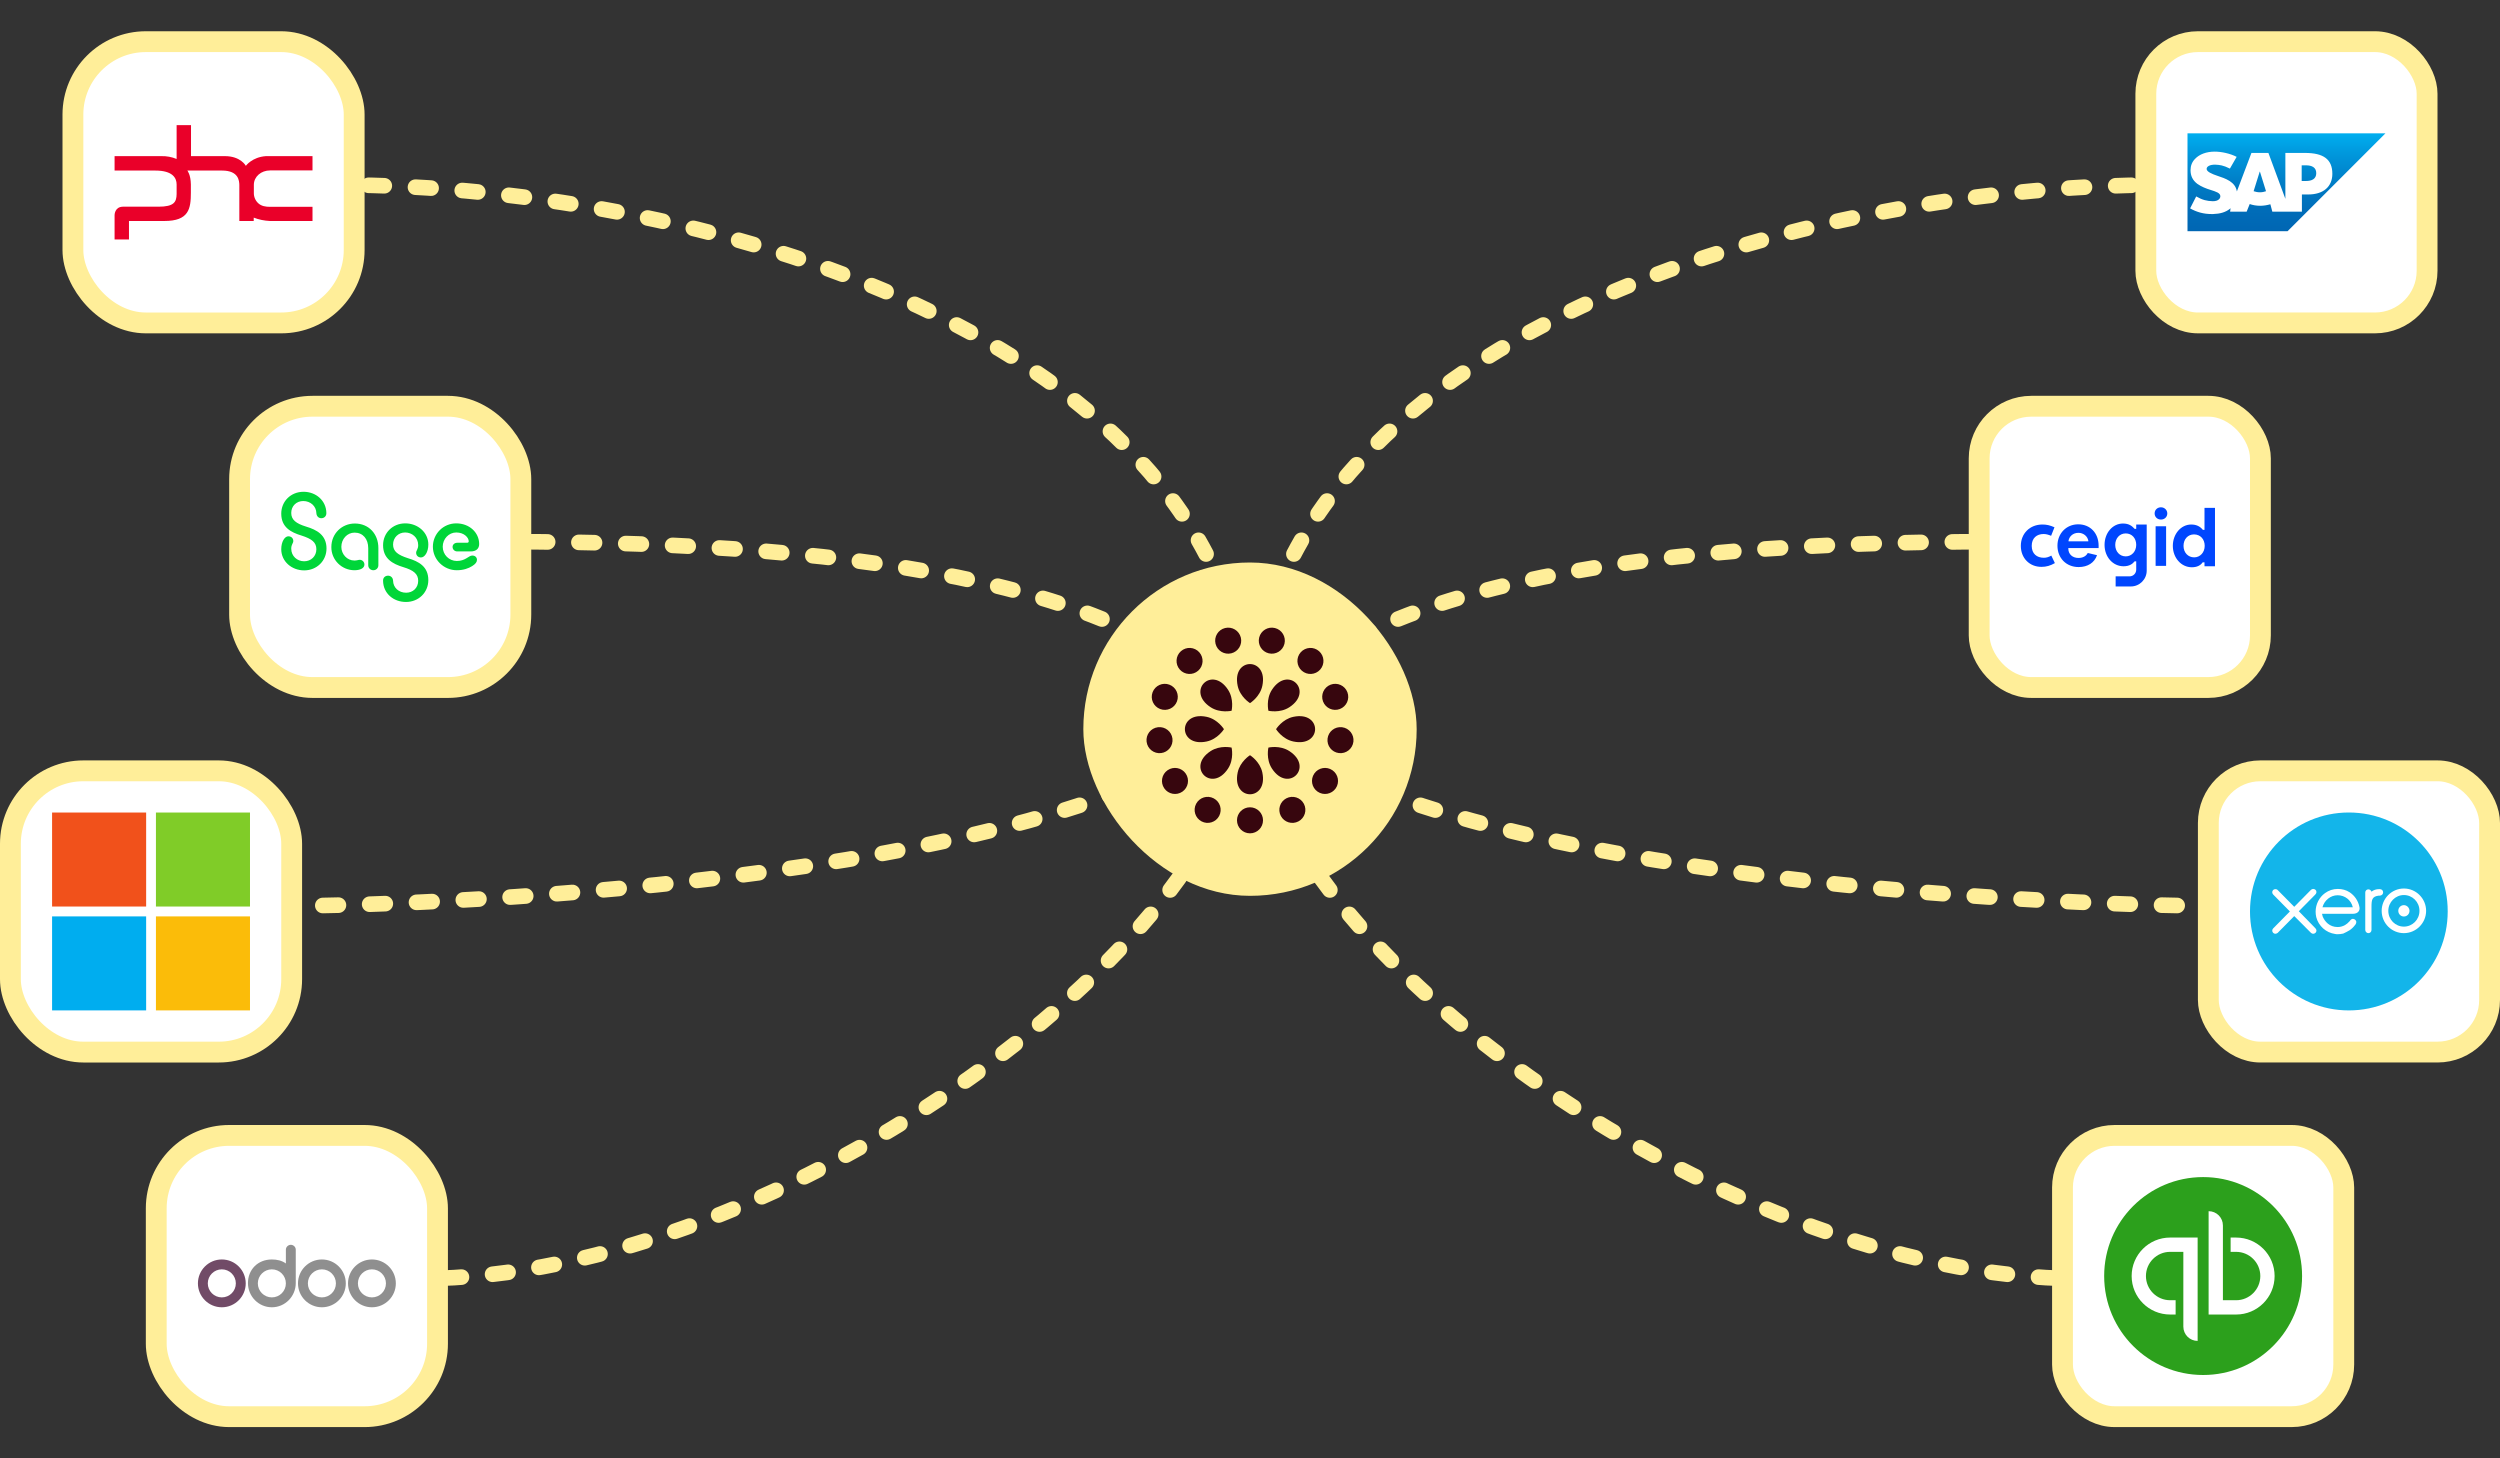 <?xml version="1.0" encoding="utf-8"?>
<svg xmlns="http://www.w3.org/2000/svg" fill="none" height="560" viewBox="0 0 960 560" width="960">
<rect x="0" y="0" width="960" height="560" fill="#333333" stroke="none"/>
<path d="M478.635 277.316C402.454 340.868 152.74 347.974 105 347.974" stroke="#FFEE99" stroke-dasharray="6 12" stroke-linecap="round" stroke-linejoin="round" stroke-width="6"/>
<path d="M479 271C479 357.91 301.847 491 161 491" stroke="#FFEE99" stroke-dasharray="6 12" stroke-linecap="round" stroke-linejoin="round" stroke-width="6"/>
<path d="M480 280C445.59 225.783 335.557 208 193 208" stroke="#FFEE99" stroke-dasharray="6 12" stroke-linecap="round" stroke-linejoin="round" stroke-width="6"/>
<path d="M480 282C480 133.35 275.472 71 129 71" stroke="#FFEE99" stroke-dasharray="6 12" stroke-linecap="round" stroke-linejoin="round" stroke-width="6"/>
<path d="M481.365 277.316C557.546 340.868 807.26 347.974 855 347.974" stroke="#FFEE99" stroke-dasharray="6 12" stroke-linecap="round" stroke-linejoin="round" stroke-width="6"/>
<path d="M481 271C481 357.91 658.153 491 799 491" stroke="#FFEE99" stroke-dasharray="6 12" stroke-linecap="round" stroke-linejoin="round" stroke-width="6"/>
<path d="M480 280C514.41 225.783 624.443 208 767 208" stroke="#FFEE99" stroke-dasharray="6 12" stroke-linecap="round" stroke-linejoin="round" stroke-width="6"/>
<path d="M480 282C480 133.35 684.528 71 831 71" stroke="#FFEE99" stroke-dasharray="6 12" stroke-linecap="round" stroke-linejoin="round" stroke-width="6"/>
<rect fill="#FFEE99" height="128" rx="64" width="128" x="416" y="216"/>
<path d="M475.262 263.344C476.164 267.631 480 270 480 270C480 270 483.836 267.631 484.738 263.344C487.078 252.219 472.922 252.219 475.262 263.344Z" fill="#37060E"/>
<path d="M488.428 264.872C486.034 268.541 487.071 272.929 487.071 272.929C487.071 272.929 491.459 273.967 495.128 271.572C504.649 265.36 494.64 255.351 488.428 264.872Z" fill="#37060E"/>
<path d="M496.656 275.262C492.369 276.164 490 280 490 280C490 280 492.369 283.836 496.656 284.738C507.781 287.078 507.781 272.922 496.656 275.262Z" fill="#37060E"/>
<path d="M495.128 288.428C491.459 286.034 487.071 287.071 487.071 287.071C487.071 287.071 486.034 291.459 488.428 295.128C494.64 304.649 504.649 294.64 495.128 288.428Z" fill="#37060E"/>
<path d="M484.738 296.656C483.836 292.369 480 290 480 290C480 290 476.164 292.369 475.262 296.656C472.922 307.781 487.078 307.781 484.738 296.656Z" fill="#37060E"/>
<path d="M471.572 295.128C473.966 291.459 472.929 287.071 472.929 287.071C472.929 287.071 468.541 286.034 464.872 288.428C455.351 294.64 465.36 304.649 471.572 295.128Z" fill="#37060E"/>
<path d="M463.344 284.738C467.631 283.836 470 280 470 280C470 280 467.631 276.164 463.344 275.262C452.219 272.922 452.219 287.078 463.344 284.738Z" fill="#37060E"/>
<path d="M464.872 271.572C468.541 273.967 472.929 272.929 472.929 272.929C472.929 272.929 473.967 268.541 471.572 264.872C465.36 255.351 455.351 265.36 464.872 271.572Z" fill="#37060E"/>
<path d="M485 315C485 312.239 482.761 310 480 310C477.239 310 475 312.239 475 315C475 317.761 477.239 320 480 320C482.761 320 485 317.761 485 315Z" fill="#37060E"/>
<path d="M500.693 308.667C499.409 306.222 496.387 305.28 493.942 306.564C491.497 307.847 490.555 310.869 491.838 313.315C493.121 315.76 496.144 316.702 498.589 315.418C501.034 314.135 501.976 311.112 500.693 308.667Z" fill="#37060E"/>
<path d="M511.645 295.767C509.372 294.199 506.258 294.769 504.689 297.042C503.121 299.314 503.691 302.428 505.964 303.997C508.237 305.566 511.351 304.995 512.919 302.723C514.488 300.45 513.917 297.336 511.645 295.767Z" fill="#37060E"/>
<path d="M515.347 279.255C512.606 278.922 510.114 280.875 509.781 283.616C509.448 286.357 511.401 288.849 514.142 289.182C516.883 289.515 519.375 287.563 519.708 284.821C520.041 282.08 518.089 279.588 515.347 279.255Z" fill="#37060E"/>
<path d="M510.952 262.914C508.371 263.893 507.071 266.78 508.05 269.362C509.03 271.944 511.917 273.243 514.499 272.264C517.081 271.285 518.38 268.398 517.401 265.816C516.421 263.234 513.534 261.935 510.952 262.914Z" fill="#37060E"/>
<path d="M499.467 250.487C497.636 252.554 497.827 255.714 499.894 257.545C501.961 259.376 505.121 259.185 506.952 257.118C508.783 255.051 508.592 251.891 506.525 250.06C504.458 248.228 501.298 248.42 499.467 250.487Z" fill="#37060E"/>
<path d="M483.521 244.82C482.86 247.502 484.498 250.211 487.179 250.872C489.861 251.533 492.57 249.895 493.231 247.214C493.892 244.532 492.254 241.823 489.573 241.162C486.891 240.501 484.182 242.139 483.521 244.82Z" fill="#37060E"/>
<path d="M466.769 247.214C467.43 249.895 470.139 251.533 472.82 250.872C475.502 250.211 477.139 247.502 476.479 244.821C475.818 242.139 473.108 240.502 470.427 241.162C467.746 241.823 466.108 244.532 466.769 247.214Z" fill="#37060E"/>
<path d="M453.048 257.118C454.879 259.185 458.039 259.376 460.106 257.545C462.173 255.713 462.364 252.553 460.533 250.486C458.702 248.42 455.542 248.228 453.475 250.06C451.408 251.891 451.217 255.051 453.048 257.118Z" fill="#37060E"/>
<path d="M445.501 272.264C448.083 273.243 450.97 271.944 451.949 269.362C452.929 266.78 451.629 263.893 449.047 262.914C446.465 261.935 443.579 263.234 442.599 265.816C441.62 268.398 442.919 271.285 445.501 272.264Z" fill="#37060E"/>
<path d="M445.858 289.182C448.599 288.849 450.552 286.357 450.219 283.616C449.886 280.875 447.394 278.922 444.652 279.255C441.911 279.588 439.959 282.08 440.292 284.821C440.624 287.563 443.117 289.515 445.858 289.182Z" fill="#37060E"/>
<path d="M454.036 303.997C456.308 302.428 456.879 299.315 455.31 297.042C453.742 294.769 450.628 294.199 448.355 295.767C446.083 297.336 445.512 300.45 447.081 302.723C448.649 304.995 451.763 305.566 454.036 303.997Z" fill="#37060E"/>
<path d="M468.162 313.315C469.445 310.869 468.503 307.847 466.058 306.564C463.613 305.28 460.591 306.222 459.307 308.667C458.024 311.112 458.966 314.135 461.411 315.418C463.856 316.702 466.879 315.76 468.162 313.315Z" fill="#37060E"/>
<rect fill="white" height="108" rx="28" width="108" x="28" y="16"/>
<rect height="108" rx="28" stroke="#FFEE99" stroke-width="8" width="108" x="28" y="16"/>
<path d="M103.737 65.444L115.986 65.444L120 65.444L120 59.955L102.121 59.955C96.804 60.318 94.406 63.683 94.406 63.683C94.406 63.683 92.425 59.955 86.379 59.955L73.347 59.955L73.347 48.046L67.822 48.046L67.822 61.042C65.945 60.266 63.964 59.903 61.931 59.955L44 59.955L44 65.495L59.638 65.495C66.362 65.495 67.822 68.395 67.822 70.828L67.822 74.505C67.769 77.559 66.883 79.372 60.837 79.372L47.18 79.372C44 79.424 44 82.582 44 82.582L44 91.954L49.525 91.954L49.525 84.86L63.13 84.86C72.513 84.86 73.295 80.2 73.295 73.987C73.295 72.641 73.295 70.88 73.295 70.828C73.243 67.049 71.94 65.495 71.94 65.495L85.284 65.495C91.748 65.495 91.852 69.586 91.904 70.984L91.904 84.86L97.429 84.86L97.429 83.566C99.41 84.342 101.495 84.757 103.632 84.86C103.841 84.86 120 84.86 120 84.86L120 79.424L103.737 79.424C102.016 79.424 100.401 79.165 99.202 78.077C98.055 77.042 97.429 75.54 97.481 73.987L97.481 70.88C97.534 67.825 100.244 65.444 103.737 65.444Z" fill="#EA0029"/>
<rect fill="white" height="108" rx="28" width="108" x="92" y="156"/>
<rect height="108" rx="28" stroke="#FFEE99" stroke-width="8" width="108" x="92" y="156"/>
<g clip-path="url(#clip0_1657_187)">
<path d="M116.576 188.842C111.667 188.842 108 192.509 108 197.249C108 202.439 111.667 204.414 115.786 205.656C119.679 206.897 121.485 208.251 121.485 210.903C121.485 213.611 119.454 215.529 116.802 215.529C114.15 215.529 111.837 213.611 111.837 210.677C111.837 209.041 112.627 208.646 112.627 207.743C112.627 206.728 111.893 205.938 110.708 205.938C109.354 205.938 108 207.969 108 210.903C108 215.586 112.006 219.027 116.802 219.027C121.654 219.027 125.378 215.36 125.378 210.621C125.378 205.486 121.71 203.455 117.535 202.214C113.699 201.029 111.837 199.618 111.837 196.967C111.837 194.315 113.811 192.396 116.463 192.396C119.228 192.396 121.428 194.371 121.485 197.023C121.541 198.264 122.388 198.998 123.403 198.998C124.419 198.998 125.378 198.264 125.321 196.967C125.265 192.227 121.316 188.842 116.576 188.842ZM136.098 218.971C138.242 218.971 139.935 218.238 139.935 216.771C139.935 215.699 139.032 214.965 138.186 214.965C137.565 214.965 137.114 215.247 136.098 215.247C133.277 215.247 131.076 212.821 131.076 210C131.076 206.953 133.333 204.527 136.154 204.527C139.37 204.527 141.402 206.953 141.402 210.508L141.402 217.053C141.402 218.181 142.304 218.971 143.376 218.971C144.392 218.971 145.295 218.181 145.295 217.053L145.295 210.451C145.295 204.978 141.571 201.029 136.267 201.029C131.302 201.029 127.24 204.866 127.24 210.056C127.183 215.022 131.246 218.971 136.098 218.971ZM155.902 231.158C160.754 231.158 164.478 227.491 164.478 222.751C164.478 217.56 160.811 215.586 156.635 214.344C152.799 213.103 150.937 211.749 150.937 209.097C150.937 206.445 152.968 204.471 155.563 204.471C158.215 204.471 160.585 206.389 160.585 209.323C160.585 210.959 159.795 211.354 159.795 212.257C159.795 213.272 160.529 214.062 161.657 214.062C163.068 214.062 164.478 212.031 164.478 209.097C164.478 204.414 160.416 200.973 155.62 200.973C150.768 200.973 147.1 204.64 147.1 209.379C147.1 214.514 150.768 216.545 154.886 217.786C158.78 218.971 160.585 220.382 160.585 223.033C160.585 225.742 158.554 227.604 155.958 227.604C153.137 227.604 150.993 225.685 150.937 222.977C150.88 221.736 149.978 221.059 149.019 221.059C148.003 221.059 147.044 221.736 147.1 223.033C147.157 227.829 151.05 231.158 155.902 231.158ZM175.424 218.971C177.963 218.971 179.938 218.238 181.292 217.391C182.646 216.545 183.154 215.811 183.154 214.965C183.154 214.119 182.533 213.329 181.348 213.329C179.938 213.329 178.809 215.416 175.424 215.416C172.434 215.416 170.007 212.99 170.007 209.944C170.007 206.953 172.321 204.471 175.198 204.471C178.301 204.471 179.994 206.502 179.994 207.856C179.994 208.251 179.712 208.42 179.373 208.42L175.593 208.42C174.578 208.42 173.788 209.097 173.788 210C173.788 211.016 174.578 211.749 175.593 211.749L180.784 211.749C182.759 211.749 184 210.733 184 208.928C184 204.471 180.22 200.973 175.198 200.973C170.233 200.973 166.227 204.978 166.227 209.944C166.227 214.909 170.402 218.971 175.424 218.971Z" fill="#00D639"/>
</g>
<rect fill="white" height="108" rx="28" width="108" x="4" y="296"/>
<rect height="108" rx="28" stroke="#FFEE99" stroke-width="8" width="108" x="4" y="296"/>
<g clip-path="url(#clip1_1657_187)">
<path d="M56.118 348.112L20 348.112L20 312L56.118 312L56.118 348.112Z" fill="#F1511B"/>
<path d="M96 348.112L59.879 348.112L59.879 312L95.997 312L95.997 348.112L96 348.112Z" fill="#80CC28"/>
<path d="M56.118 388L20 388L20 351.888L56.118 351.888L56.118 388Z" fill="#00ADEF"/>
<path d="M96 388L59.879 388L59.879 351.888L95.997 351.888L95.997 388L96 388Z" fill="#FBBC09"/>
</g>
<rect fill="white" height="108" rx="28" width="108" x="60" y="436"/>
<rect height="108" rx="28" stroke="#FFEE99" stroke-width="8" width="108" x="60" y="436"/>
<g clip-path="url(#clip2_1657_187)">
<path d="M142.821 501.994C137.755 501.994 133.642 497.882 133.642 492.815C133.642 487.748 137.755 483.636 142.821 483.636C147.888 483.636 152 487.748 152 492.815C152 497.882 147.888 501.994 142.821 501.994ZM142.821 498.2C145.795 498.2 148.206 495.789 148.206 492.815C148.206 489.841 145.795 487.43 142.821 487.43C139.847 487.43 137.436 489.841 137.436 492.815C137.436 495.789 139.847 498.2 142.821 498.2ZM123.607 501.994C118.54 501.994 114.428 497.882 114.428 492.815C114.428 487.748 118.54 483.636 123.607 483.636C128.674 483.636 132.786 487.748 132.786 492.815C132.786 497.882 128.674 501.994 123.607 501.994ZM123.607 498.2C126.581 498.2 128.992 495.789 128.992 492.815C128.992 489.841 126.581 487.43 123.607 487.43C120.633 487.43 118.222 489.841 118.222 492.815C118.222 495.789 120.633 498.2 123.607 498.2ZM113.572 492.692C113.572 497.82 109.46 501.994 104.393 501.994C99.326 501.994 95.214 497.833 95.214 492.705C95.214 487.577 98.947 483.636 104.393 483.636C106.4 483.636 108.26 484.064 109.778 485.178L109.778 479.854C109.778 478.839 110.671 478.006 111.675 478.006C112.678 478.006 113.572 478.839 113.572 479.854L113.572 492.692ZM104.393 498.2C107.367 498.2 109.778 495.789 109.778 492.815C109.778 489.841 107.367 487.43 104.393 487.43C101.419 487.43 99.008 489.841 99.008 492.815C99.008 495.789 101.419 498.2 104.393 498.2Z" fill="#8F8F8F"/>
<path d="M85.179 501.994C80.112 501.994 76 497.882 76 492.815C76 487.748 80.112 483.636 85.179 483.636C90.245 483.636 94.358 487.748 94.358 492.815C94.358 497.882 90.245 501.994 85.179 501.994ZM85.179 498.2C88.153 498.2 90.564 495.789 90.564 492.815C90.564 489.841 88.153 487.43 85.179 487.43C82.205 487.43 79.794 489.841 79.794 492.815C79.794 495.789 82.205 498.2 85.179 498.2Z" fill="#714B67"/>
</g>
<rect fill="white" height="108" rx="20" width="108" x="824" y="16"/>
<rect height="108" rx="20" stroke="#FFEE99" stroke-width="8" width="108" x="824" y="16"/>
<g clip-path="url(#clip3_1657_187)">
<path clip-rule="evenodd" d="M840 88.791L878.418 88.791L916 51.209L840 51.209L840 88.791Z" fill="url(#paint0_linear_1657_187)" fill-rule="evenodd"/>
<path clip-rule="evenodd" d="M885.099 58.725L877.582 58.725L877.582 76.347L871.068 58.725L864.554 58.725L858.958 73.508C858.374 69.749 854.448 68.497 851.442 67.495C849.437 66.826 847.266 65.908 847.349 64.822C847.349 63.987 848.519 63.152 850.774 63.235C852.277 63.319 853.613 63.402 856.286 64.739L858.875 60.229C856.453 58.976 853.112 58.224 850.44 58.224C847.266 58.224 844.593 59.226 842.923 60.98C841.754 62.15 841.169 63.653 841.169 65.323C841.169 67.578 842.004 69.248 843.758 70.585C845.262 71.67 847.182 72.422 848.853 72.923C850.941 73.591 852.611 74.092 852.611 75.345C852.611 75.763 852.444 76.18 852.11 76.514C851.609 77.015 850.774 77.266 849.688 77.266C847.433 77.182 845.846 76.848 843.341 75.429L841.002 80.022C843.508 81.442 846.18 82.193 849.187 82.193L849.855 82.193C852.444 82.11 854.615 81.525 856.286 80.189C856.369 80.106 856.453 80.022 856.536 79.939L856.369 81.275L862.716 81.275L863.886 78.352C865.055 78.769 866.475 79.02 867.895 79.02C869.314 79.02 870.651 78.769 871.82 78.435L872.571 81.275L883.93 81.275L883.93 74.677L886.352 74.677C892.198 74.677 895.622 71.67 895.622 66.743C895.622 61.147 892.198 58.725 885.099 58.725ZM867.811 73.842C866.976 73.842 866.141 73.675 865.389 73.424L867.727 65.908L867.811 65.908L870.149 73.424C869.481 73.675 868.646 73.842 867.811 73.842ZM885.516 69.499L883.846 69.499L883.846 63.486L885.516 63.486C887.688 63.486 889.442 64.237 889.442 66.492C889.442 68.747 887.688 69.499 885.516 69.499Z" fill="white" fill-rule="evenodd"/>
</g>
<rect fill="white" height="108" rx="20" width="108" x="760" y="156"/>
<rect height="108" rx="20" stroke="#FFEE99" stroke-width="8" width="108" x="760" y="156"/>
<g clip-path="url(#clip4_1657_187)">
<path d="M816.28 213.648C813.924 213.648 812.252 211.748 812.252 209.24C812.252 206.732 813.924 204.832 816.28 204.832C818.636 204.832 820.308 206.656 820.308 209.24C820.308 211.748 818.56 213.648 816.28 213.648ZM820.308 201.412L820.308 203.084L819.7 203.084L819.624 203.008C818.712 202.02 817.572 201.032 815.216 201.032C811.264 201.032 808.148 204.604 808.148 209.24C808.148 213.876 811.34 217.448 815.444 217.448C817.8 217.448 818.94 216.46 819.624 215.624L819.7 215.548L820.308 215.548L820.308 218.74C820.308 220.184 819.168 221.324 817.724 221.324L812.404 221.324L812.404 225.2L818.256 225.2C821.6 225.2 824.336 222.464 824.336 219.12L824.336 201.412L820.308 201.412Z" fill="#0046FE"/>
<path d="M798.192 217.752C793.48 217.752 790.06 214.332 790.06 209.544C790.06 204.832 793.48 201.336 798.04 201.336C802.6 201.336 805.868 204.68 805.868 209.544L805.868 210.456L794.24 210.456L794.24 210.684C794.24 212.812 795.836 214.256 798.116 214.256C799.788 214.256 801.08 213.572 801.688 212.356L805.26 213.192C804.272 216.08 801.688 217.752 798.192 217.752ZM798.116 204.604C795.912 204.604 794.544 206.124 794.316 207.644L794.316 207.872L801.916 207.872L801.916 207.644C801.612 205.896 800.016 204.604 798.116 204.604Z" fill="#0046FE"/>
<path d="M827.756 202.096L831.784 202.096L831.784 217.296L827.756 217.296L827.756 202.096ZM829.808 199.512C828.44 199.512 827.376 198.524 827.376 197.156C827.376 195.788 828.44 194.8 829.808 194.8C831.176 194.8 832.24 195.864 832.24 197.156C832.24 198.524 831.176 199.512 829.808 199.512Z" fill="#0046FE"/>
<path d="M841.664 217.828C837.56 217.828 834.368 214.18 834.368 209.62C834.368 205.06 837.484 201.412 841.436 201.412C843.336 201.412 844.78 202.096 845.844 203.388L845.92 203.464L846.528 203.464L846.528 195.028L850.556 195.028L850.556 217.448L846.528 217.448L846.528 215.928L845.844 215.928L845.768 216.004C844.932 217.22 843.488 217.828 841.664 217.828ZM842.5 205.212C840.144 205.212 838.472 207.036 838.472 209.62C838.472 212.204 840.22 214.028 842.576 214.028C844.856 214.028 846.604 212.128 846.604 209.62C846.604 207.036 844.932 205.212 842.5 205.212Z" fill="#0046FE"/>
<path d="M783.904 217.676C779.344 217.676 776 214.332 776 209.62C776 204.832 779.496 201.412 784.284 201.412C785.956 201.412 787.172 201.716 788.92 202.476L787.628 205.744C786.488 205.288 785.728 205.06 784.74 205.06C782.156 205.06 780.18 206.58 780.18 209.62C780.18 212.66 782.156 214.18 784.816 214.18C785.804 214.18 786.64 213.952 787.704 213.344L789.072 216.232C787.324 217.22 785.804 217.676 783.904 217.676Z" fill="#0046FE"/>
</g>
<rect fill="white" height="108" rx="20" width="108" x="848" y="296"/>
<rect height="108" rx="20" stroke="#FFEE99" stroke-width="8" width="108" x="848" y="296"/>
<g clip-path="url(#clip5_1657_187)">
<path d="M901.96 312C880.986 312 864 328.979 864 350C864 371.021 880.986 388 901.96 388C922.934 388 939.92 371.021 939.92 350C940 328.979 922.934 312 901.96 312Z" fill="#13B5EA"/>
<path d="M891.832 348.383C892.55 345.715 894.942 343.774 897.654 343.774C900.445 343.774 902.837 345.634 903.475 348.383L891.832 348.383ZM905.629 350.081C906.027 349.596 906.187 348.949 906.027 348.302C905.549 345.877 904.193 343.936 902.279 342.643C900.923 341.753 899.328 341.349 897.733 341.349C895.899 341.349 894.225 341.915 892.789 342.966C890.556 344.583 889.2 347.251 889.2 350.081C889.2 350.809 889.28 351.455 889.44 352.183C890.317 355.579 893.188 358.166 896.697 358.651C897.016 358.732 897.335 358.732 897.733 358.732C898.451 358.732 899.089 358.651 899.807 358.489C900.684 358.085 901.482 357.681 902.279 357.196C902.997 356.711 903.715 356.064 904.432 355.094L904.512 355.013C904.751 354.689 904.831 354.285 904.831 353.962C904.751 353.638 904.592 353.315 904.353 353.153C904.113 352.991 903.794 352.83 903.555 352.83C903.316 352.83 902.917 352.911 902.518 353.396C902.439 353.557 902.279 353.719 902.12 353.881C901.641 354.447 901.083 354.851 900.445 355.255C899.568 355.74 898.611 355.983 897.654 355.983C894.544 355.983 892.709 353.881 891.912 351.94C891.832 351.617 891.752 351.294 891.673 350.97L891.673 350.889L903.635 350.889C904.512 350.889 905.23 350.566 905.629 350.081Z" fill="white"/>
<path d="M923.093 347.574C921.897 347.574 920.94 348.545 920.94 349.757C920.94 350.97 921.897 351.94 923.093 351.94C924.29 351.94 925.247 350.97 925.247 349.757C925.247 348.626 924.29 347.574 923.093 347.574Z" fill="white"/>
<path d="M915.119 342.643C915.119 341.915 914.56 341.43 913.843 341.43L913.524 341.43C912.487 341.43 911.45 341.753 910.653 342.4C910.493 341.915 910.015 341.511 909.456 341.511C908.739 341.511 908.26 342.077 908.26 342.723L908.26 357.115C908.26 357.762 908.818 358.328 909.456 358.328C910.174 358.328 910.653 357.762 910.653 357.115L910.653 348.302C910.653 345.472 910.892 344.26 913.364 343.936C913.603 343.936 913.763 343.936 913.843 343.936C914.64 343.855 915.119 343.37 915.119 342.643Z" fill="white"/>
<path d="M882.741 349.919L889.121 343.451C889.36 343.209 889.519 342.885 889.519 342.562C889.519 341.834 888.961 341.349 888.243 341.349C887.924 341.349 887.605 341.511 887.366 341.753L880.986 348.221L874.607 341.753C874.367 341.511 874.048 341.43 873.729 341.43C873.012 341.43 872.533 341.996 872.533 342.643C872.533 342.966 872.693 343.289 872.932 343.532L879.312 350L872.932 356.468C872.693 356.711 872.533 357.034 872.533 357.357C872.533 358.004 873.091 358.57 873.729 358.57C874.048 358.57 874.367 358.409 874.607 358.247L880.986 351.779L887.366 358.166C887.605 358.409 887.924 358.57 888.243 358.57C888.961 358.57 889.519 358.004 889.519 357.357C889.519 357.034 889.36 356.711 889.121 356.468L882.741 349.919Z" fill="white"/>
<path d="M923.093 355.821C919.824 355.821 917.112 353.153 917.112 349.757C917.112 346.443 919.824 343.694 923.093 343.694C926.363 343.694 929.075 346.362 929.075 349.757C929.075 353.153 926.363 355.821 923.093 355.821ZM923.093 341.187C918.388 341.187 914.56 345.068 914.56 349.757C914.56 354.528 918.388 358.328 923.093 358.328C927.799 358.328 931.627 354.447 931.627 349.757C931.627 345.068 927.799 341.187 923.093 341.187Z" fill="white"/>
</g>
<rect fill="white" height="108" rx="20" width="108" x="792" y="436"/>
<rect height="108" rx="20" stroke="#FFEE99" stroke-width="8" width="108" x="792" y="436"/>
<path d="M846 528C866.987 528 884 510.987 884 490C884 469.013 866.987 452 846 452C825.013 452 808 469.013 808 490C808 510.987 825.013 528 846 528Z" fill="#2CA01C"/>
<path d="M818.551 489.999C818.551 498.16 825.166 504.778 833.33 504.778L835.441 504.778L835.441 499.285L833.33 499.285C828.208 499.285 824.04 495.12 824.04 489.999C824.04 484.876 828.208 480.71 833.33 480.71L838.402 480.71L838.402 509.421C838.402 512.452 840.859 514.908 843.892 514.908L843.892 475.221L833.33 475.221C825.166 475.221 818.551 481.836 818.551 489.999ZM858.67 475.221L856.559 475.221L856.559 480.713L858.67 480.713C863.793 480.713 867.96 484.878 867.96 489.999C867.96 495.123 863.793 499.288 858.67 499.288L853.598 499.288L853.598 470.577C853.598 467.546 851.142 465.091 848.106 465.091L848.106 504.778L858.67 504.778C866.831 504.778 873.449 498.162 873.449 489.999C873.449 481.842 866.831 475.221 858.67 475.221Z" fill="white"/>
<defs>
<linearGradient gradientUnits="userSpaceOnUse" id="paint0_linear_1657_187" x1="877.986" x2="877.986" y1="51.209" y2="88.791">
<stop stop-color="#00AEEF"/>
<stop offset="0.212" stop-color="#0097DC"/>
<stop offset="0.519" stop-color="#007CC5"/>
<stop offset="0.792" stop-color="#006CB8"/>
<stop offset="1" stop-color="#0066B3"/>
</linearGradient>
<clipPath id="clip0_1657_187">
<rect fill="white" height="42.316" transform="translate(108 188.842)" width="76"/>
</clipPath>
<clipPath id="clip1_1657_187">
<rect fill="white" height="76" transform="translate(20 312)" width="76"/>
</clipPath>
<clipPath id="clip2_1657_187">
<rect fill="white" height="23.987" transform="translate(76 478.006)" width="76"/>
</clipPath>
<clipPath id="clip3_1657_187">
<rect fill="white" height="37.582" transform="translate(840 51.209)" width="76"/>
</clipPath>
<clipPath id="clip4_1657_187">
<rect fill="white" height="30.4" transform="translate(776 194.8)" width="76"/>
</clipPath>
<clipPath id="clip5_1657_187">
<rect fill="white" height="76" transform="translate(864 312)" width="76"/>
</clipPath>
</defs>
</svg>
